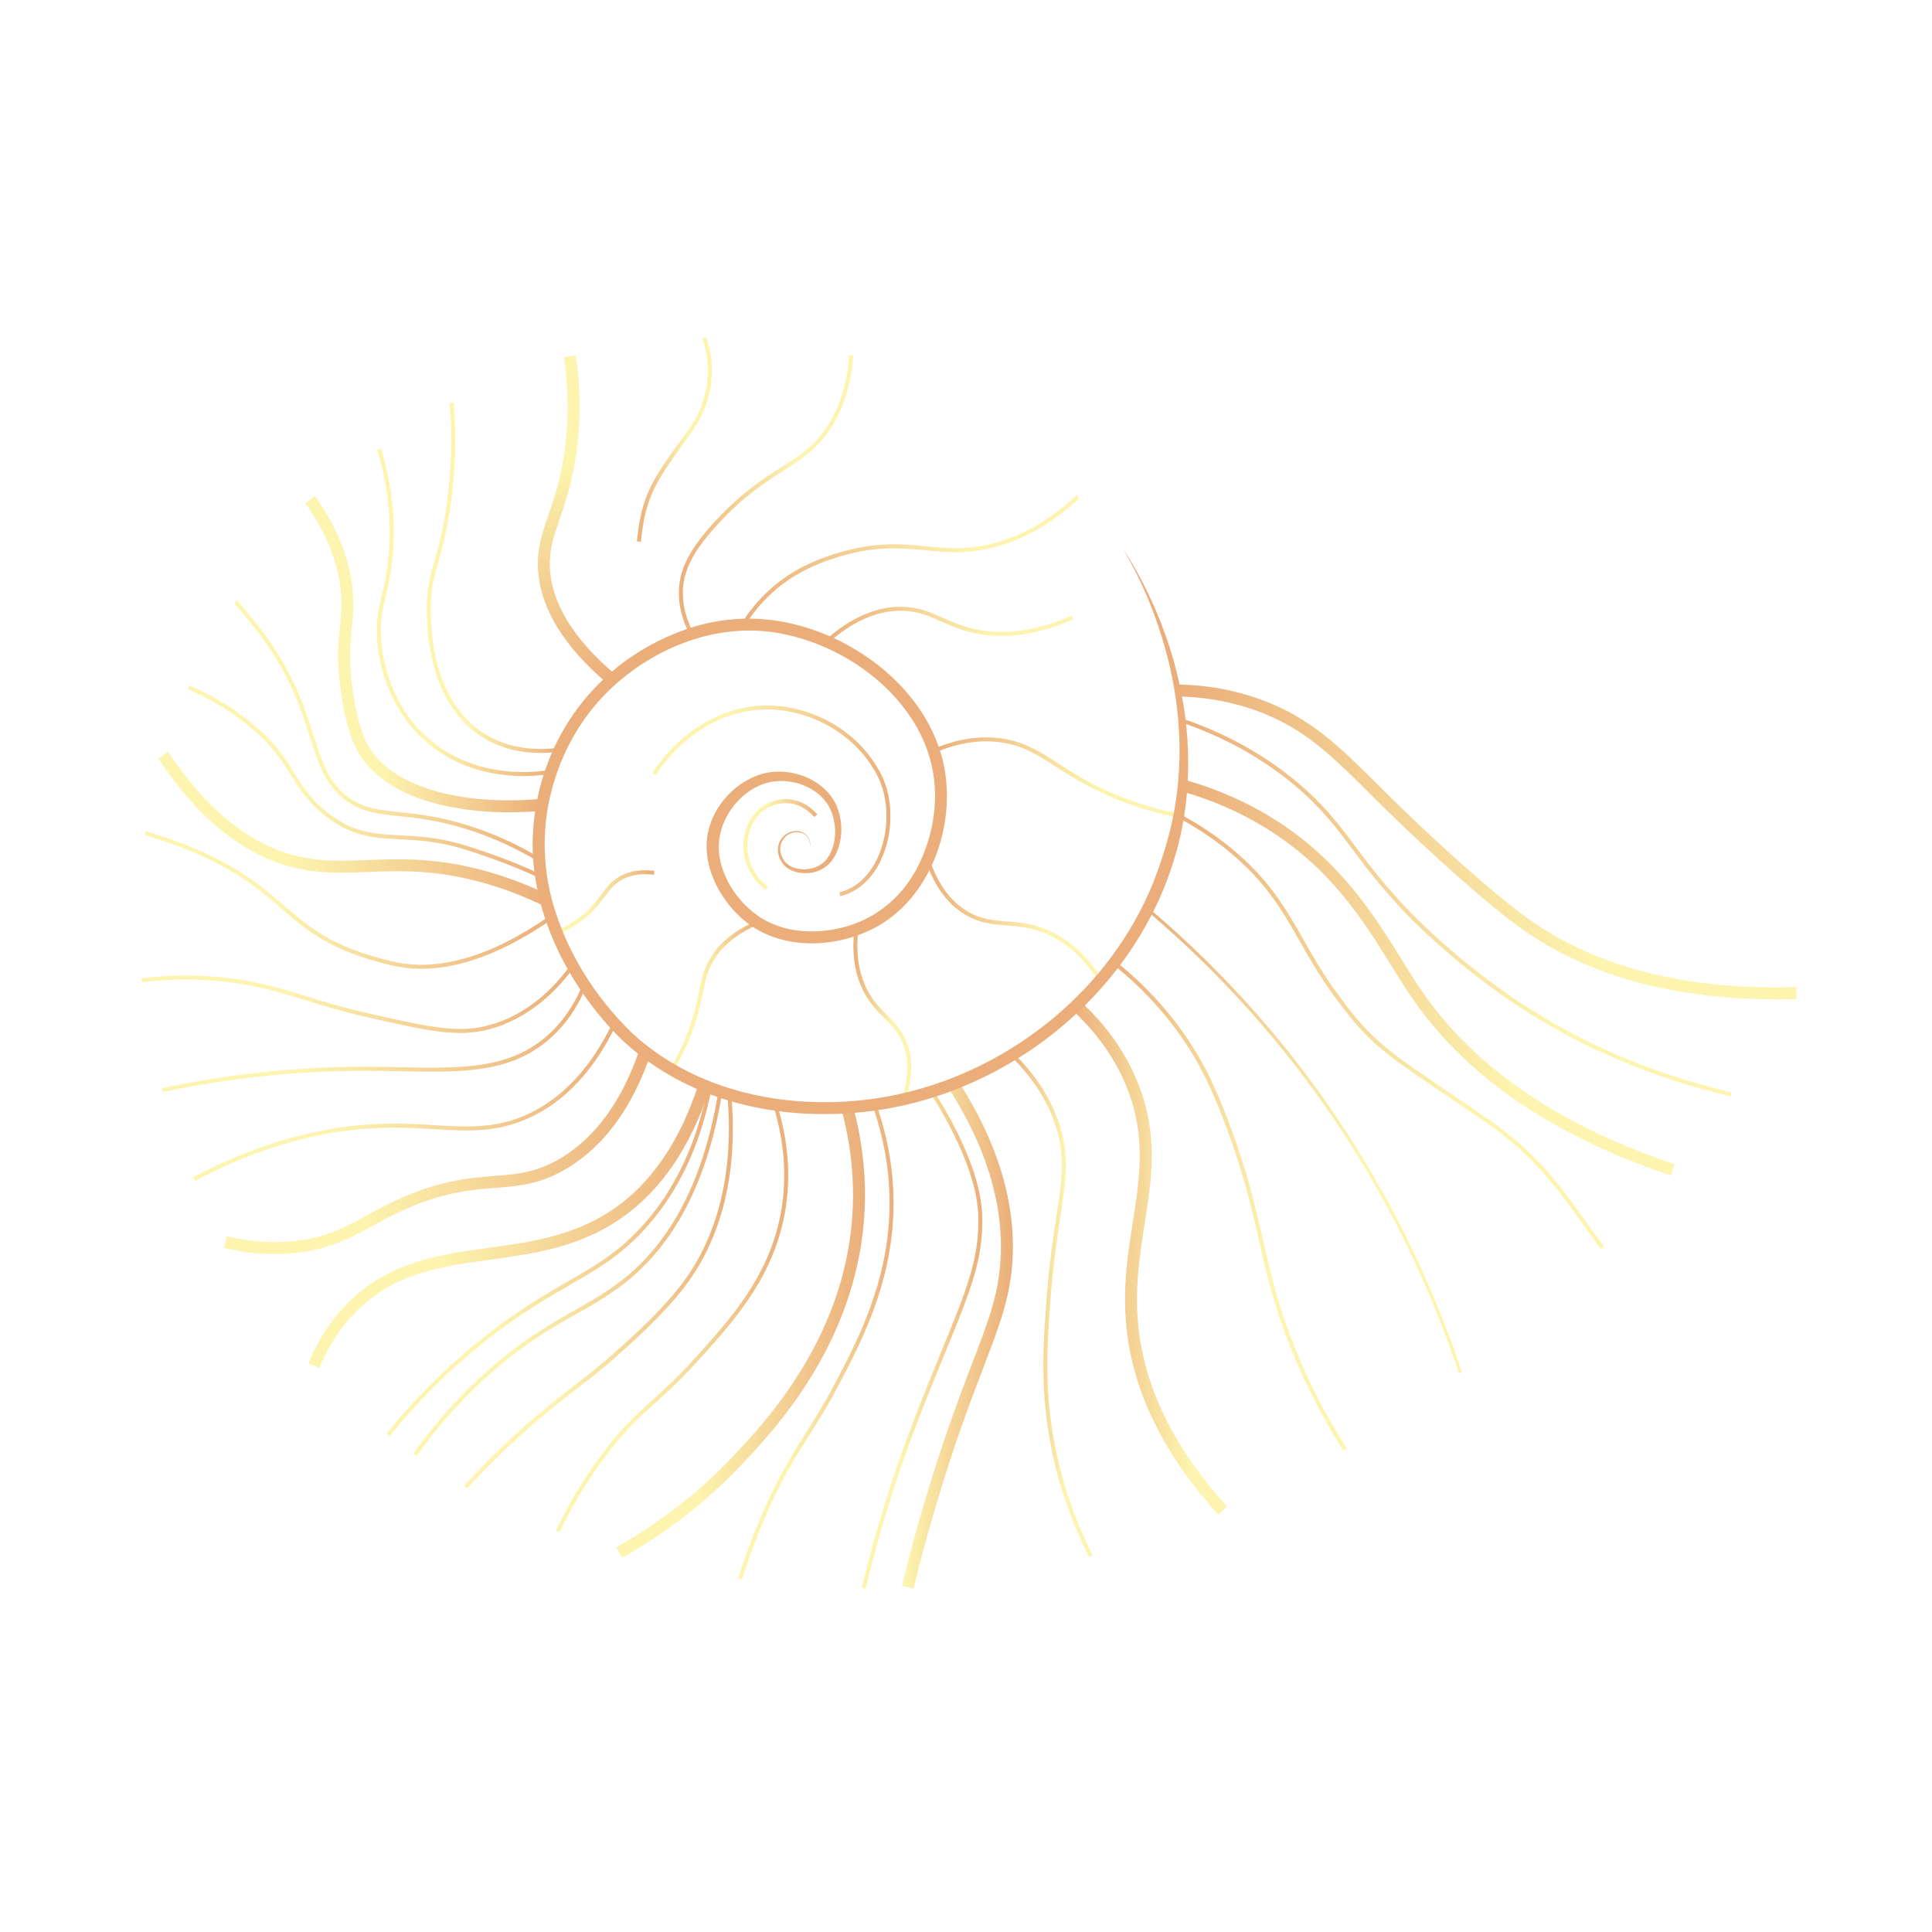 <?xml version="1.0" encoding="UTF-8"?> <svg xmlns="http://www.w3.org/2000/svg" width="321" height="321" viewBox="0 0 321 321" fill="none"><rect width="321" height="321" fill="white"></rect><path d="M295.247 166.038C285.99 166.038 277.542 164.903 270.094 162.653C263.707 160.723 257.906 157.923 252.854 154.327C244.973 148.717 232.459 136.63 231.931 136.119C230.417 134.654 229.042 133.288 227.714 131.968C221.144 125.442 216.805 121.13 209.286 118.277C204.907 116.615 200.193 115.752 195.278 115.711L195.293 113.725C200.446 113.768 205.39 114.674 209.99 116.42C217.903 119.423 222.605 124.095 229.112 130.56C230.437 131.875 231.807 133.236 233.312 134.693C233.836 135.201 246.244 147.186 254.005 152.71C258.881 156.18 264.488 158.886 270.668 160.752C278.777 163.201 288.124 164.297 298.451 164.007L298.507 165.991C297.41 166.021 296.323 166.037 295.247 166.037V166.038Z" fill="url(#paint0_linear_1694_1068)"></path><path d="M277.598 195.31C266.67 191.641 257.261 186.899 249.631 181.215C243.665 176.77 238.648 171.636 234.719 165.955C233.525 164.229 232.367 162.366 231.143 160.395C226.443 152.832 221.115 144.26 210.363 137.61C206.052 134.943 201.314 132.877 196.281 131.47L196.815 129.558C202.028 131.015 206.938 133.155 211.409 135.921C222.558 142.816 228.254 151.982 232.83 159.347C234.042 161.298 235.187 163.14 236.353 164.826C240.159 170.33 245.027 175.309 250.818 179.625C258.28 185.183 267.501 189.828 278.23 193.429L277.599 195.311L277.598 195.31Z" fill="url(#paint1_linear_1694_1068)"></path><path d="M202.41 251.652C193.608 241.95 188.507 231.77 187.251 221.396C186.419 214.523 187.334 208.69 188.22 203.047C189.375 195.68 190.467 188.723 187.203 180.626C185.209 175.677 181.972 171.194 177.582 167.301L178.899 165.816C183.52 169.914 186.933 174.647 189.044 179.884C192.513 188.489 191.38 195.71 190.181 203.355C189.317 208.863 188.424 214.559 189.223 221.158C190.429 231.117 195.361 240.927 203.881 250.318L202.411 251.652H202.41Z" fill="url(#paint2_linear_1694_1068)"></path><path d="M151.775 263.937L149.847 263.465C151.279 257.6 152.926 251.671 154.741 245.841C157.413 237.264 159.712 231.262 161.559 226.44C164.291 219.31 165.938 215.007 166.252 209.029C166.731 199.89 163.771 190.315 157.454 180.572L159.12 179.492C165.67 189.595 168.736 199.567 168.235 209.133C167.905 215.425 166.118 220.089 163.413 227.15C161.576 231.947 159.289 237.915 156.636 246.433C154.832 252.223 153.198 258.112 151.775 263.937Z" fill="url(#paint3_linear_1694_1068)"></path><path d="M103.38 258.816L102.403 257.088C109.622 253.009 116.097 247.972 121.646 242.114C124.428 239.179 129.083 234.265 133.265 227.393C138.332 219.067 141.152 210.326 141.649 201.412C141.968 195.691 141.34 189.909 139.778 184.226L141.692 183.701C143.309 189.59 143.961 195.587 143.631 201.522C143.114 210.765 140.198 219.817 134.961 228.424C130.67 235.476 125.923 240.485 123.087 243.479C117.401 249.479 110.771 254.639 103.378 258.815L103.38 258.816Z" fill="url(#paint4_linear_1694_1068)"></path><path d="M53.068 227.275L51.23 226.527C52.809 222.645 55.024 219.259 57.818 216.464C64.68 209.594 73.074 208.441 81.194 207.324C88.187 206.363 95.418 205.368 102.019 200.819C108.271 196.512 112.989 189.569 116.041 180.184L117.928 180.798C114.737 190.606 109.764 197.892 103.144 202.454C96.154 207.271 88.686 208.298 81.462 209.291C73.311 210.412 65.612 211.47 59.222 217.866C56.617 220.474 54.546 223.639 53.068 227.275Z" fill="url(#paint5_linear_1694_1068)"></path><path d="M45.606 208.363C42.843 208.363 40.038 208.016 37.224 207.325L37.698 205.397C41.783 206.4 45.839 206.635 49.757 206.095C54.516 205.438 57.31 203.915 60.847 201.987C62.222 201.236 63.644 200.462 65.311 199.668C72.734 196.137 77.698 195.743 82.078 195.395C85.962 195.086 89.317 194.82 93.495 192.228C99.118 188.74 103.406 182.752 106.24 174.427L108.119 175.067C105.135 183.837 100.566 190.178 94.542 193.914C89.954 196.759 86.376 197.044 82.235 197.372C78.027 197.707 73.256 198.085 66.165 201.459C64.547 202.229 63.15 202.99 61.799 203.727C58.231 205.672 55.148 207.353 50.029 208.059C48.572 208.26 47.097 208.36 45.609 208.36L45.606 208.363Z" fill="url(#paint6_linear_1694_1068)"></path><path d="M90.693 150.693C87.142 148.913 83.408 147.498 79.594 146.487C71.922 144.452 66.183 144.678 61.12 144.878C57.066 145.038 53.237 145.189 49.032 144.198C40.629 142.218 32.978 136.103 26.291 126.024L27.945 124.927C34.345 134.572 41.593 140.406 49.488 142.265C53.431 143.194 56.958 143.055 61.043 142.895C66.246 142.69 72.143 142.459 80.103 144.569C84.048 145.616 87.91 147.08 91.583 148.92L90.693 150.694V150.693Z" fill="url(#paint7_linear_1694_1068)"></path><path d="M84.518 134.96C79.65 134.96 75.143 134.362 71.261 133.188C65.482 131.44 61.338 128.458 59.276 124.566C57.849 121.871 56.837 117.663 56.35 112.393C56.014 108.755 56.257 106.358 56.473 104.243C56.647 102.538 56.811 100.928 56.666 98.833C56.318 93.76 54.317 88.633 50.719 83.596L52.335 82.442C56.149 87.782 58.273 93.252 58.648 98.697C58.802 100.961 58.63 102.652 58.449 104.444C58.233 106.568 58.01 108.764 58.327 112.21C58.784 117.149 59.745 121.207 61.031 123.637C62.839 127.051 66.576 129.697 71.837 131.287C76.957 132.836 83.257 133.332 90.055 132.719L90.234 134.697C88.287 134.871 86.376 134.959 84.519 134.959L84.518 134.96Z" fill="url(#paint8_linear_1694_1068)"></path><path d="M101.048 113.663C93.564 107.35 89.638 100.844 89.382 94.328C89.251 91.002 90.062 88.64 91.09 85.65C91.822 83.519 92.653 81.104 93.32 77.773C94.518 71.802 94.644 65.605 93.694 59.353L95.656 59.056C96.641 65.535 96.511 71.965 95.267 78.163C94.573 81.624 93.72 84.106 92.967 86.296C91.969 89.198 91.248 91.296 91.365 94.251C91.6 100.187 95.288 106.208 102.329 112.147L101.049 113.665L101.048 113.663Z" fill="url(#paint9_linear_1694_1068)"></path><path d="M287.547 182.15C274.255 179.046 262.088 173.812 251.384 166.594C241.918 160.21 235.118 153.348 233.85 152.036C229.631 147.67 227.032 144.2 224.74 141.138C221.996 137.473 219.626 134.308 215.302 130.646C209.823 126.006 203.337 122.405 196.022 119.943L196.234 119.316C203.628 121.804 210.188 125.446 215.731 130.141C220.112 133.852 222.502 137.044 225.27 140.742C227.552 143.789 230.137 147.241 234.328 151.577C235.587 152.879 242.344 159.699 251.756 166.046C262.393 173.219 274.486 178.422 287.699 181.506L287.548 182.151L287.547 182.15Z" fill="url(#paint10_linear_1694_1068)"></path><path d="M242.405 228.171C235.638 207.938 225.494 189.492 212.255 173.345C205.734 165.392 198.422 157.974 190.521 151.298L190.863 150.893C198.787 157.591 206.123 165.031 212.664 173.007C225.944 189.204 236.119 207.706 242.907 228L242.405 228.168V228.171Z" fill="url(#paint11_linear_1694_1068)"></path><path d="M223.194 241.011C217.84 232.547 213.844 223.724 211.322 214.787C210.52 211.944 209.906 209.256 209.257 206.411C207.881 200.38 206.458 194.145 203.017 185.354C201.123 180.517 199.581 177.371 197.516 174.134C194.167 168.886 189.939 164.214 184.947 160.251L185.358 159.732C190.409 163.742 194.686 168.468 198.074 173.778C200.164 177.054 201.723 180.232 203.634 185.113C207.093 193.949 208.521 200.209 209.903 206.264C210.55 209.101 211.161 211.781 211.96 214.608C214.465 223.484 218.434 232.25 223.754 240.659L223.195 241.012L223.194 241.011Z" fill="url(#paint12_linear_1694_1068)"></path><path d="M265.989 207.504C264.878 206.05 263.821 204.565 262.798 203.13C258.874 197.623 254.816 191.929 246.696 186.349C244.165 184.61 241.983 183.132 240.057 181.828C229.249 174.508 226.999 172.985 220.913 164.421C218.953 161.664 217.47 159.052 216.036 156.525C213.12 151.39 210.366 146.539 204.102 141.405C201.508 139.278 198.672 137.399 195.675 135.818L195.983 135.233C199.02 136.834 201.893 138.738 204.522 140.893C210.88 146.105 213.664 151.008 216.61 156.198C218.037 158.71 219.511 161.307 221.451 164.037C227.468 172.503 229.7 174.016 240.427 181.28C242.354 182.585 244.537 184.063 247.069 185.804C255.285 191.449 259.378 197.192 263.335 202.746C264.356 204.177 265.409 205.658 266.513 207.103L265.987 207.504H265.989Z" fill="url(#paint13_linear_1694_1068)"></path><path d="M180.922 258.68C176.974 250.766 174.543 242.46 173.699 233.995C173.027 227.258 173.465 221.441 173.89 215.817C174.336 209.899 175.005 205.512 175.543 201.987C176.468 195.924 177.026 192.265 175.48 187.319C174.13 182.997 171.592 179.009 167.935 175.47L168.396 174.995C172.133 178.612 174.73 182.692 176.113 187.122C177.702 192.214 177.136 195.931 176.196 202.087C175.66 205.601 174.993 209.975 174.549 215.865C174.126 221.464 173.69 227.25 174.357 233.93C175.193 242.316 177.602 250.543 181.514 258.386L180.922 258.681V258.68Z" fill="url(#paint14_linear_1694_1068)"></path><path d="M143.828 263.938L143.185 263.783C145.52 254.057 148.493 244.531 152.017 235.47C153.706 231.127 155.184 227.521 156.488 224.339C160.679 214.111 162.782 208.976 162.523 201.795C162.206 193.044 154.836 182.025 154.522 181.561L154.495 181.52L154.48 181.472L155.07 181.19C155.389 181.661 162.86 192.834 163.183 201.771C163.448 209.095 161.326 214.273 157.099 224.591C155.797 227.77 154.32 231.373 152.634 235.71C149.12 244.744 146.157 254.242 143.828 263.939V263.938Z" fill="url(#paint15_linear_1694_1068)"></path><path d="M92.969 254.567L92.371 254.282C94.555 249.694 97.206 245.332 100.248 241.316C103.496 237.032 105.792 234.967 108.45 232.574C110.408 230.811 112.435 228.989 115.129 226.024C121.115 219.44 127.303 212.634 129.498 202.692C130.837 196.623 130.493 190.215 128.475 183.645L129.107 183.451C131.16 190.13 131.509 196.65 130.145 202.834C127.913 212.947 121.664 219.821 115.62 226.469C112.903 229.457 110.774 231.375 108.894 233.066C106.261 235.436 103.987 237.482 100.778 241.716C97.762 245.694 95.135 250.018 92.971 254.567H92.969Z" fill="url(#paint16_linear_1694_1068)"></path><path d="M77.614 247.308L77.125 246.862C80.46 243.216 84.063 239.689 87.835 236.381C90.917 233.678 93.198 231.919 95.406 230.217C97.69 228.455 99.847 226.793 102.67 224.248C105.966 221.278 110.944 216.791 114.309 211.902C118.027 206.497 122.18 196.903 120.848 181.89L121.507 181.832C122.857 197.041 118.634 206.783 114.854 212.278C111.446 217.231 106.431 221.749 103.115 224.74C100.272 227.303 98.104 228.974 95.811 230.742C93.613 232.437 91.339 234.19 88.273 236.88C84.521 240.172 80.934 243.681 77.616 247.31L77.614 247.308Z" fill="url(#paint17_linear_1694_1068)"></path><path d="M69.216 241.909L68.677 241.527C72.398 236.27 76.715 231.486 81.506 227.308C87.072 222.454 91.573 219.91 95.545 217.667C98.587 215.948 101.462 214.322 104.311 211.922C112.089 205.365 117.147 195.07 119.347 181.323L120.001 181.427C117.776 195.336 112.641 205.766 104.739 212.427C101.843 214.869 98.942 216.507 95.872 218.242C91.928 220.471 87.457 222.996 81.943 227.807C77.192 231.95 72.91 236.696 69.218 241.911L69.216 241.909Z" fill="url(#paint18_linear_1694_1068)"></path><path d="M64.742 238.607L64.227 238.192C69.934 231.133 76.441 224.932 83.569 219.764C87.811 216.689 91.31 214.669 94.397 212.886C98.93 210.27 102.51 208.204 106.377 204.058C111.954 198.08 115.726 190.212 117.591 180.671L118.24 180.798C116.352 190.462 112.523 198.44 106.862 204.509C102.927 208.727 99.309 210.815 94.728 213.459C91.655 215.233 88.172 217.243 83.958 220.299C76.877 225.434 70.412 231.593 64.742 238.606V238.607Z" fill="url(#paint19_linear_1694_1068)"></path><path d="M123.271 262.438L122.64 262.239C123.698 258.896 124.932 255.555 126.306 252.309C129.131 245.631 131.418 242.009 133.84 238.175C135.36 235.766 136.933 233.277 138.709 229.903C142.487 222.724 147.662 212.89 147.795 200.408C147.856 194.794 146.901 189.159 144.955 183.658L145.579 183.437C147.551 189.01 148.518 194.722 148.457 200.414C148.321 213.056 143.104 222.971 139.294 230.21C137.507 233.606 135.927 236.107 134.4 238.527C131.994 242.338 129.72 245.938 126.916 252.566C125.55 255.792 124.324 259.114 123.271 262.437V262.438Z" fill="url(#paint20_linear_1694_1068)"></path><path d="M32.392 196.197L32.082 195.612C42.807 189.933 53.558 186.935 64.034 186.705C67.035 186.639 69.662 186.796 72.202 186.948C77.681 187.277 82.414 187.56 87.713 185.106C93.528 182.414 98.263 177.307 101.789 169.926L102.386 170.211C98.793 177.735 93.949 182.948 87.991 185.706C82.54 188.23 77.731 187.941 72.162 187.609C69.636 187.458 67.024 187.302 64.049 187.367C53.675 187.596 43.024 190.565 32.392 196.197Z" fill="url(#paint21_linear_1694_1068)"></path><path d="M27.049 181.431L26.914 180.783C38.003 178.474 49.081 177.285 59.837 177.245C62.167 177.237 64.383 177.281 66.529 177.323C76.449 177.519 84.285 177.672 90.607 172.346C93.263 170.106 95.353 167.151 96.818 163.559L97.431 163.81C95.925 167.502 93.772 170.543 91.033 172.853C84.522 178.341 76.576 178.185 66.515 177.986C64.374 177.944 62.161 177.9 59.84 177.909C49.128 177.949 38.095 179.134 27.049 181.432V181.431Z" fill="url(#paint22_linear_1694_1068)"></path><path d="M76.458 171.624C72.62 171.624 68.243 170.638 61.914 169.213C56.632 168.023 53.419 167.016 50.584 166.128C47.768 165.245 45.335 164.483 41.586 163.755C35.798 162.632 29.735 162.448 23.562 163.209L23.481 162.552C29.723 161.782 35.857 161.969 41.712 163.105C45.498 163.841 47.946 164.608 50.781 165.497C53.604 166.381 56.803 167.384 62.058 168.567C71.866 170.777 76.411 171.696 81.347 170.314C86.535 168.862 91.086 165.48 94.877 160.26L95.413 160.649C91.588 165.916 86.787 169.479 81.526 170.951C79.86 171.417 78.216 171.624 76.458 171.624Z" fill="url(#paint23_linear_1694_1068)"></path><path d="M70.009 160.961C68.285 160.961 66.612 160.77 64.995 160.383C54.876 157.972 51.134 154.736 46.801 150.991C44.295 148.824 41.704 146.584 37.583 144.266C32.702 141.522 28.214 140.068 24.936 139.006C24.618 138.902 24.312 138.805 24.021 138.708L24.228 138.079C24.519 138.175 24.823 138.274 25.141 138.376C28.444 139.446 32.969 140.911 37.908 143.688C42.087 146.038 44.705 148.3 47.236 150.488C51.502 154.176 55.188 157.363 65.15 159.737C72.708 161.538 81.524 158.99 91.358 152.161L91.735 152.705C83.829 158.195 76.546 160.96 70.012 160.96L70.009 160.961Z" fill="url(#paint24_linear_1694_1068)"></path><path d="M89.755 145.974C86.523 144.376 81.936 142.605 77.17 141.117C72.904 139.783 69.494 139.608 66.489 139.453C62.389 139.243 58.849 139.061 54.693 136.044C51.354 133.619 49.904 131.295 48.368 128.835C46.927 126.526 45.438 124.138 42.236 121.367C38.979 118.547 35.256 116.229 31.173 114.478L31.434 113.871C35.58 115.65 39.36 118.004 42.67 120.868C45.948 123.705 47.465 126.137 48.931 128.487C50.43 130.892 51.848 133.161 55.082 135.511C59.079 138.411 62.364 138.581 66.523 138.794C69.57 138.95 73.021 139.127 77.369 140.487C82.166 141.986 86.788 143.771 90.049 145.382L89.756 145.975L89.755 145.974Z" fill="url(#paint25_linear_1694_1068)"></path><path d="M89.416 143.144C85.803 140.952 81.948 139.188 77.958 137.899C72.987 136.294 69.275 135.909 66.292 135.599C62.535 135.21 59.82 134.928 56.942 132.584C53.953 130.152 52.844 126.694 51.439 122.315C50.894 120.617 50.33 118.859 49.594 116.945C46.582 109.121 41.972 103.761 38.923 100.216L38.868 100.151L39.369 99.719L39.425 99.784C42.504 103.366 47.159 108.777 50.212 116.708C50.956 118.641 51.522 120.406 52.07 122.113C53.441 126.388 54.525 129.764 57.36 132.072C60.086 134.292 62.717 134.564 66.361 134.941C69.374 135.254 73.125 135.643 78.162 137.271C82.201 138.576 86.104 140.362 89.76 142.579L89.417 143.145L89.416 143.144Z" fill="url(#paint26_linear_1694_1068)"></path><path d="M86.965 128.936C85.991 128.936 84.915 128.887 83.773 128.758C78.7 128.188 74.326 126.325 70.773 123.22C66.252 119.272 63.389 113.49 62.711 106.942C62.358 103.547 62.864 101.374 63.45 98.858C63.894 96.954 64.395 94.796 64.632 91.682C65.058 86.078 64.397 80.364 62.663 74.703L63.295 74.51C65.053 80.252 65.725 86.046 65.293 91.734C65.052 94.898 64.543 97.082 64.095 99.009C63.499 101.567 63.028 103.589 63.37 106.874C63.752 110.57 65.281 117.545 71.21 122.722C74.661 125.736 78.913 127.546 83.848 128.102C87.467 128.51 90.395 128.097 91.486 127.901L91.602 128.552C90.828 128.691 89.151 128.937 86.965 128.937V128.936Z" fill="url(#paint27_linear_1694_1068)"></path><path d="M89.849 125.102C86.894 125.102 83.422 124.515 80.198 122.512C76.325 120.104 73.608 116.159 72.121 110.786C70.938 106.509 70.917 102.64 70.909 101.37C70.889 97.801 71.484 95.691 72.235 93.02C72.861 90.798 73.569 88.28 74.17 84.197C75.007 78.514 75.192 72.716 74.719 66.966L75.378 66.912C75.855 72.712 75.668 78.561 74.824 84.294C74.216 88.419 73.47 91.07 72.871 93.199C72.133 95.819 71.55 97.891 71.57 101.366C71.644 114.468 77.225 119.886 80.545 121.949C84.881 124.644 89.701 124.673 92.979 124.222L93.069 124.877C92.108 125.009 91.017 125.1 89.846 125.1L89.849 125.102Z" fill="url(#paint28_linear_1694_1068)"></path><path d="M123.743 103.964L123.182 103.614C124.466 101.553 126.01 99.689 127.772 98.076C130.893 95.217 134.603 93.224 139.447 91.801C145.675 89.972 149.836 90.379 153.858 90.772C157.414 91.119 160.773 91.447 165.342 90.201C170.11 88.902 174.651 86.25 178.838 82.32L179.291 82.803C175.024 86.807 170.389 89.511 165.515 90.841C160.83 92.118 157.412 91.784 153.793 91.431C149.834 91.044 145.739 90.645 139.633 92.437C134.888 93.83 131.262 95.777 128.218 98.564C126.5 100.138 124.995 101.954 123.742 103.964H123.743Z" fill="url(#paint29_linear_1694_1068)"></path><path d="M114.624 105.447C113.295 102.961 112.685 100.422 112.81 97.903C112.989 94.287 114.774 90.968 118.972 86.445C123.283 81.803 126.736 79.607 129.782 77.671C132.891 75.695 135.346 74.135 137.58 70.619C139.646 67.37 140.826 63.45 141.091 58.968L141.751 59.007C141.48 63.602 140.265 67.628 138.138 70.973C135.824 74.614 133.189 76.29 130.137 78.23C127.125 80.145 123.71 82.315 119.458 86.895C115.378 91.292 113.643 94.489 113.472 97.934C113.353 100.332 113.937 102.756 115.208 105.135L114.625 105.447H114.624Z" fill="url(#paint30_linear_1694_1068)"></path><path d="M182.543 163.052C180.149 159.263 177.235 156.609 173.88 155.162C171.396 154.09 169.278 153.921 167.23 153.757C164.932 153.573 162.763 153.398 160.372 151.977C157.428 150.227 155.221 147.195 153.812 142.967L154.439 142.758C155.797 146.831 157.906 149.741 160.709 151.408C162.968 152.751 165.063 152.919 167.281 153.096C169.383 153.264 171.556 153.439 174.141 154.555C177.62 156.055 180.636 158.796 183.102 162.699L182.542 163.052H182.543Z" fill="url(#paint31_linear_1694_1068)"></path><path d="M150.436 182.758L149.81 182.545C150.982 179.102 151.058 176.029 150.032 173.41C149.278 171.483 148.132 170.338 146.919 169.128C145.792 168.002 144.625 166.837 143.609 164.95C142.036 162.027 141.481 158.473 141.96 154.389L142.618 154.466C142.155 158.413 142.686 161.835 144.193 164.637C145.162 166.438 146.293 167.567 147.388 168.66C148.65 169.921 149.844 171.112 150.649 173.169C151.733 175.936 151.661 179.163 150.436 182.758Z" fill="url(#paint32_linear_1694_1068)"></path><path d="M137.604 106.836L137.163 106.342C141.338 102.614 145.609 100.756 149.848 100.818C152.631 100.859 154.579 101.723 156.64 102.639C158.294 103.374 160.004 104.132 162.352 104.6C167.149 105.556 172.443 104.778 178.086 102.286L178.354 102.891C172.583 105.438 167.156 106.232 162.222 105.249C159.802 104.767 158.057 103.993 156.371 103.244C154.287 102.319 152.486 101.519 149.837 101.48C145.768 101.419 141.649 103.221 137.602 106.836H137.604Z" fill="url(#paint33_linear_1694_1068)"></path><path d="M195.766 135.849C190.946 134.896 186.381 133.369 182.202 131.31C179.366 129.914 177.24 128.545 175.365 127.34C172.386 125.422 170.032 123.908 166.457 123.369C162.894 122.832 159.14 123.409 155.295 125.083L155.031 124.477C158.99 122.753 162.869 122.16 166.555 122.716C170.271 123.275 172.677 124.824 175.724 126.784C177.585 127.98 179.693 129.337 182.495 130.717C186.622 132.75 191.131 134.259 195.894 135.201L195.766 135.849Z" fill="url(#paint34_linear_1694_1068)"></path><path d="M106.488 90.008L105.831 89.942C106.609 82.124 108.354 79.721 114.137 71.757L114.249 71.603C119.916 63.796 116.716 56.348 116.684 56.274L117.289 56.005C117.325 56.085 118.16 57.998 118.275 60.936C118.381 63.642 117.861 67.756 114.785 71.991L114.673 72.144C108.971 79.998 107.251 82.368 106.49 90.007L106.488 90.008Z" fill="url(#paint35_linear_1694_1068)"></path><path d="M111.934 177.896L111.365 177.56C112.789 175.15 113.953 172.589 114.822 169.949C115.537 167.777 115.869 166.12 116.161 164.659C116.558 162.681 116.871 161.118 117.943 159.303C119.514 156.643 122.127 154.522 125.711 152.997L125.971 153.606C122.519 155.075 120.01 157.105 118.512 159.639C117.497 161.357 117.194 162.871 116.81 164.789C116.513 166.268 116.177 167.947 115.451 170.155C114.567 172.842 113.383 175.446 111.936 177.896H111.934Z" fill="url(#paint36_linear_1694_1068)"></path><path d="M92.616 155.288L92.365 154.676C94.265 153.894 95.954 152.834 97.386 151.524C98.548 150.46 99.294 149.458 99.952 148.573C100.856 147.358 101.637 146.308 103.139 145.517C104.704 144.692 106.581 144.416 108.718 144.692L108.634 145.349C106.635 145.09 104.89 145.342 103.447 146.102C102.077 146.823 101.373 147.769 100.483 148.967C99.806 149.875 99.041 150.905 97.832 152.011C96.343 153.374 94.588 154.477 92.616 155.288Z" fill="url(#paint37_linear_1694_1068)"></path><path d="M139.609 148.897L139.458 148.253C142.142 147.624 144.397 145.592 145.808 142.533C147.787 138.237 147.782 132.764 145.793 128.916C141.802 121.191 133.619 117.807 127.276 117.878C115.571 118.011 109.224 128.339 108.959 128.778L108.391 128.437C108.664 127.984 115.198 117.353 127.268 117.217C130.652 117.178 134.29 118.081 137.5 119.759C141.357 121.773 144.427 124.836 146.379 128.613C148.457 132.633 148.468 138.339 146.407 142.811C144.909 146.061 142.495 148.222 139.607 148.898L139.609 148.897Z" fill="url(#paint38_linear_1694_1068)"></path><path d="M127.178 147.859C125.067 146.207 123.78 143.896 123.554 141.352C123.345 138.995 124.068 136.638 125.489 135.046C126.758 133.625 128.647 132.776 130.543 132.775H130.546C131.905 132.775 133.917 133.214 135.787 135.304L135.293 135.745C133.942 134.235 132.299 133.435 130.544 133.435H130.542C128.831 133.435 127.126 134.203 125.981 135.485C124.679 136.944 124.017 139.114 124.212 141.293C124.422 143.652 125.62 145.799 127.584 147.338L127.176 147.859H127.178Z" fill="url(#paint39_linear_1694_1068)"></path><path d="M134.544 140.949C134.762 139.869 134.214 138.676 133.12 138.369C130.858 137.73 128.958 140.057 129.856 142.191C130.219 143.177 131.029 143.904 132.028 144.202C133.963 144.798 136.362 144.24 137.524 142.508C139.082 140.23 139.085 136.995 137.99 134.522C136.553 131.392 132.996 129.73 129.659 129.755C127.628 129.776 125.661 130.544 124.053 131.773C120.845 134.211 118.877 138.361 119.548 142.386C120.223 146.389 122.861 150.125 126.238 152.372C129.741 154.657 134.147 155.15 138.218 154.467C144.647 153.473 149.861 149.441 152.683 143.609C155.099 138.652 156.022 132.841 154.849 127.427C153.218 119.84 147.695 113.573 141.147 109.649C137.956 107.724 134.434 106.288 130.793 105.482C120.501 103.069 109.69 106.956 102.018 113.935C96.246 119.134 92.459 126.344 91.06 133.961C90.118 139.22 90.365 144.687 91.797 149.839C94.094 158.107 98.868 165.683 105.018 171.64C115.455 181.279 130.345 184.399 144.175 182.683C162.405 180.433 179.349 169.192 188.422 153.21C189.615 151.132 190.705 148.884 191.597 146.663C191.673 146.482 191.829 146.098 191.892 145.91C192.211 145.047 192.701 143.733 192.97 142.86C193.67 140.821 194.245 138.729 194.718 136.626C194.825 136.098 195.09 134.761 195.182 134.239C195.237 133.844 195.37 133.03 195.426 132.635C196.54 124.832 195.931 116.817 193.982 109.189C192.33 102.835 189.877 96.674 186.472 91.038C187.709 92.856 188.805 94.769 189.824 96.717C193.372 103.58 195.819 111.036 196.871 118.699C197.013 119.67 197.144 121.047 197.22 122.009L197.291 122.839L197.33 123.671C197.4 124.785 197.414 126.298 197.416 127.422C197.416 127.636 197.379 128.433 197.377 128.672C196.688 156.277 174.374 179.299 147.729 184.148C134.592 186.476 120.269 184.729 108.998 177.244C105.225 174.783 101.901 171.668 99.138 168.127C91.986 159.205 87.361 147.676 88.744 136.114C90.455 121.258 100.264 109.148 114.449 104.402C120.097 102.52 126.275 102.268 132.048 103.738C135.6 104.616 139.04 106.057 142.171 107.949C149.178 112.147 155.044 118.88 156.79 127.007C158.944 137.128 154.59 149.44 145.073 154.297C139.684 156.992 133.093 157.662 127.478 155.283C123.443 153.545 120.301 150.084 118.567 146.086C117.646 143.922 117.18 141.486 117.493 139.13C118.123 134.439 121.688 130.237 126.155 128.729C128.405 127.97 130.886 128.053 133.121 128.815C135.764 129.687 138.15 131.608 139.151 134.26C140.012 136.567 140.012 139.208 139.071 141.488C138.101 143.844 136.102 145.18 133.545 145.074C132.387 145.027 131.194 144.661 130.35 143.828C129.331 142.791 128.898 141.122 129.563 139.791C130.076 138.767 131.174 138.022 132.335 138.073C133.915 138.091 134.897 139.446 134.544 140.95V140.949Z" fill="#EBAE7A"></path><defs><linearGradient id="paint0_linear_1694_1068" x1="195.279" y1="139.882" x2="298.507" y2="139.882" gradientUnits="userSpaceOnUse"><stop stop-color="#EBAE7A"></stop><stop offset="0.68" stop-color="#FDF5AF"></stop></linearGradient><linearGradient id="paint1_linear_1694_1068" x1="196.281" y1="162.434" x2="278.23" y2="162.434" gradientUnits="userSpaceOnUse"><stop stop-color="#EBAE7A"></stop><stop offset="0.68" stop-color="#FDF5AF"></stop></linearGradient><linearGradient id="paint2_linear_1694_1068" x1="177.581" y1="208.735" x2="203.88" y2="208.735" gradientUnits="userSpaceOnUse"><stop stop-color="#EBAE7A"></stop><stop offset="0.78" stop-color="#FDF5AF"></stop></linearGradient><linearGradient id="paint3_linear_1694_1068" x1="149.845" y1="221.715" x2="168.288" y2="221.715" gradientUnits="userSpaceOnUse"><stop offset="0.02" stop-color="#FDF5AF"></stop><stop offset="1" stop-color="#EBAE7A"></stop></linearGradient><linearGradient id="paint4_linear_1694_1068" x1="102.403" y1="221.258" x2="143.715" y2="221.258" gradientUnits="userSpaceOnUse"><stop offset="0.32" stop-color="#FDF5AF"></stop><stop offset="1" stop-color="#EBAE7A"></stop></linearGradient><linearGradient id="paint5_linear_1694_1068" x1="51.228" y1="203.73" x2="117.928" y2="203.73" gradientUnits="userSpaceOnUse"><stop offset="0.32" stop-color="#FDF5AF"></stop><stop offset="1" stop-color="#EBAE7A"></stop></linearGradient><linearGradient id="paint6_linear_1694_1068" x1="37.223" y1="191.396" x2="108.118" y2="191.396" gradientUnits="userSpaceOnUse"><stop offset="0.32" stop-color="#FDF5AF"></stop><stop offset="1" stop-color="#EBAE7A"></stop></linearGradient><linearGradient id="paint7_linear_1694_1068" x1="26.291" y1="137.809" x2="91.581" y2="137.809" gradientUnits="userSpaceOnUse"><stop offset="0.32" stop-color="#FDF5AF"></stop><stop offset="1" stop-color="#EBAE7A"></stop></linearGradient><linearGradient id="paint8_linear_1694_1068" x1="50.72" y1="108.703" x2="90.233" y2="108.703" gradientUnits="userSpaceOnUse"><stop offset="0.32" stop-color="#FDF5AF"></stop><stop offset="1" stop-color="#EBAE7A"></stop></linearGradient><linearGradient id="paint9_linear_1694_1068" x1="91.677" y1="59.433" x2="96.87" y2="114.06" gradientUnits="userSpaceOnUse"><stop offset="0.32" stop-color="#FDF5AF"></stop><stop offset="1" stop-color="#EBAE7A"></stop></linearGradient><linearGradient id="paint10_linear_1694_1068" x1="196.022" y1="150.733" x2="287.697" y2="150.733" gradientUnits="userSpaceOnUse"><stop stop-color="#EBAE7A"></stop><stop offset="0.68" stop-color="#FDF5AF"></stop></linearGradient><linearGradient id="paint11_linear_1694_1068" x1="190.521" y1="189.532" x2="242.907" y2="189.532" gradientUnits="userSpaceOnUse"><stop stop-color="#EBAE7A"></stop><stop offset="0.68" stop-color="#FDF5AF"></stop></linearGradient><linearGradient id="paint12_linear_1694_1068" x1="184.947" y1="200.371" x2="223.754" y2="200.371" gradientUnits="userSpaceOnUse"><stop stop-color="#EBAE7A"></stop><stop offset="0.68" stop-color="#FDF5AF"></stop></linearGradient><linearGradient id="paint13_linear_1694_1068" x1="195.676" y1="171.369" x2="266.515" y2="171.369" gradientUnits="userSpaceOnUse"><stop stop-color="#EBAE7A"></stop><stop offset="0.68" stop-color="#FDF5AF"></stop></linearGradient><linearGradient id="paint14_linear_1694_1068" x1="167.935" y1="216.837" x2="181.514" y2="216.837" gradientUnits="userSpaceOnUse"><stop stop-color="#EBAE7A"></stop><stop offset="0.68" stop-color="#FDF5AF"></stop></linearGradient><linearGradient id="paint15_linear_1694_1068" x1="143.185" y1="222.563" x2="163.205" y2="222.563" gradientUnits="userSpaceOnUse"><stop offset="0.32" stop-color="#FDF5AF"></stop><stop offset="1" stop-color="#EBAE7A"></stop></linearGradient><linearGradient id="paint16_linear_1694_1068" x1="92.371" y1="219.009" x2="130.96" y2="219.009" gradientUnits="userSpaceOnUse"><stop offset="0.32" stop-color="#FDF5AF"></stop><stop offset="1" stop-color="#EBAE7A"></stop></linearGradient><linearGradient id="paint17_linear_1694_1068" x1="77.125" y1="214.57" x2="121.763" y2="214.57" gradientUnits="userSpaceOnUse"><stop offset="0.32" stop-color="#FDF5AF"></stop><stop offset="1" stop-color="#EBAE7A"></stop></linearGradient><linearGradient id="paint18_linear_1694_1068" x1="68.677" y1="211.616" x2="119.999" y2="211.616" gradientUnits="userSpaceOnUse"><stop offset="0.32" stop-color="#FDF5AF"></stop><stop offset="1" stop-color="#EBAE7A"></stop></linearGradient><linearGradient id="paint19_linear_1694_1068" x1="64.227" y1="209.639" x2="118.24" y2="209.639" gradientUnits="userSpaceOnUse"><stop offset="0.32" stop-color="#FDF5AF"></stop><stop offset="1" stop-color="#EBAE7A"></stop></linearGradient><linearGradient id="paint20_linear_1694_1068" x1="122.64" y1="222.938" x2="148.459" y2="222.938" gradientUnits="userSpaceOnUse"><stop offset="0.32" stop-color="#FDF5AF"></stop><stop offset="1" stop-color="#EBAE7A"></stop></linearGradient><linearGradient id="paint21_linear_1694_1068" x1="32.082" y1="183.062" x2="102.386" y2="183.062" gradientUnits="userSpaceOnUse"><stop offset="0.32" stop-color="#FDF5AF"></stop><stop offset="1" stop-color="#EBAE7A"></stop></linearGradient><linearGradient id="paint22_linear_1694_1068" x1="26.914" y1="172.494" x2="97.431" y2="172.494" gradientUnits="userSpaceOnUse"><stop offset="0.32" stop-color="#FDF5AF"></stop><stop offset="1" stop-color="#EBAE7A"></stop></linearGradient><linearGradient id="paint23_linear_1694_1068" x1="23.48" y1="165.942" x2="95.413" y2="165.942" gradientUnits="userSpaceOnUse"><stop offset="0.32" stop-color="#FDF5AF"></stop><stop offset="1" stop-color="#EBAE7A"></stop></linearGradient><linearGradient id="paint24_linear_1694_1068" x1="24.021" y1="149.52" x2="91.733" y2="149.52" gradientUnits="userSpaceOnUse"><stop offset="0.32" stop-color="#FDF5AF"></stop><stop offset="1" stop-color="#EBAE7A"></stop></linearGradient><linearGradient id="paint25_linear_1694_1068" x1="31.173" y1="129.922" x2="90.049" y2="129.922" gradientUnits="userSpaceOnUse"><stop offset="0.32" stop-color="#FDF5AF"></stop><stop offset="1" stop-color="#EBAE7A"></stop></linearGradient><linearGradient id="paint26_linear_1694_1068" x1="38.866" y1="121.432" x2="89.76" y2="121.432" gradientUnits="userSpaceOnUse"><stop offset="0.32" stop-color="#FDF5AF"></stop><stop offset="1" stop-color="#EBAE7A"></stop></linearGradient><linearGradient id="paint27_linear_1694_1068" x1="62.595" y1="101.723" x2="91.602" y2="101.723" gradientUnits="userSpaceOnUse"><stop offset="0.32" stop-color="#FDF5AF"></stop><stop offset="1" stop-color="#EBAE7A"></stop></linearGradient><linearGradient id="paint28_linear_1694_1068" x1="70.909" y1="96.006" x2="93.07" y2="96.006" gradientUnits="userSpaceOnUse"><stop offset="0.32" stop-color="#FDF5AF"></stop><stop offset="1" stop-color="#EBAE7A"></stop></linearGradient><linearGradient id="paint29_linear_1694_1068" x1="123.182" y1="93.141" x2="179.291" y2="93.141" gradientUnits="userSpaceOnUse"><stop stop-color="#EBAE7A"></stop><stop offset="0.68" stop-color="#FDF5AF"></stop></linearGradient><linearGradient id="paint30_linear_1694_1068" x1="112.793" y1="82.208" x2="141.75" y2="82.208" gradientUnits="userSpaceOnUse"><stop stop-color="#EBAE7A"></stop><stop offset="0.68" stop-color="#FDF5AF"></stop></linearGradient><linearGradient id="paint31_linear_1694_1068" x1="153.812" y1="152.904" x2="183.103" y2="152.904" gradientUnits="userSpaceOnUse"><stop stop-color="#EBAE7A"></stop><stop offset="0.68" stop-color="#FDF5AF"></stop></linearGradient><linearGradient id="paint32_linear_1694_1068" x1="141.795" y1="168.574" x2="151.411" y2="168.574" gradientUnits="userSpaceOnUse"><stop stop-color="#EBAE7A"></stop><stop offset="0.68" stop-color="#FDF5AF"></stop></linearGradient><linearGradient id="paint33_linear_1694_1068" x1="137.163" y1="103.826" x2="178.356" y2="103.826" gradientUnits="userSpaceOnUse"><stop stop-color="#EBAE7A"></stop><stop offset="0.68" stop-color="#FDF5AF"></stop></linearGradient><linearGradient id="paint34_linear_1694_1068" x1="155.031" y1="129.182" x2="195.894" y2="129.182" gradientUnits="userSpaceOnUse"><stop stop-color="#EBAE7A"></stop><stop offset="0.68" stop-color="#FDF5AF"></stop></linearGradient><linearGradient id="paint35_linear_1694_1068" x1="105.829" y1="73.007" x2="118.284" y2="73.007" gradientUnits="userSpaceOnUse"><stop stop-color="#EBAE7A"></stop><stop offset="0.68" stop-color="#FDF5AF"></stop></linearGradient><linearGradient id="paint36_linear_1694_1068" x1="111.364" y1="165.445" x2="125.969" y2="165.445" gradientUnits="userSpaceOnUse"><stop offset="0.32" stop-color="#FDF5AF"></stop><stop offset="1" stop-color="#EBAE7A"></stop></linearGradient><linearGradient id="paint37_linear_1694_1068" x1="92.365" y1="149.939" x2="108.718" y2="149.939" gradientUnits="userSpaceOnUse"><stop offset="0.32" stop-color="#FDF5AF"></stop><stop offset="1" stop-color="#EBAE7A"></stop></linearGradient><linearGradient id="paint38_linear_1694_1068" x1="108.393" y1="133.056" x2="147.946" y2="133.056" gradientUnits="userSpaceOnUse"><stop offset="0.32" stop-color="#FDF5AF"></stop><stop offset="1" stop-color="#EBAE7A"></stop></linearGradient><linearGradient id="paint39_linear_1694_1068" x1="123.518" y1="140.317" x2="135.788" y2="140.317" gradientUnits="userSpaceOnUse"><stop offset="0.32" stop-color="#FDF5AF"></stop><stop offset="1" stop-color="#EBAE7A"></stop></linearGradient></defs></svg> 